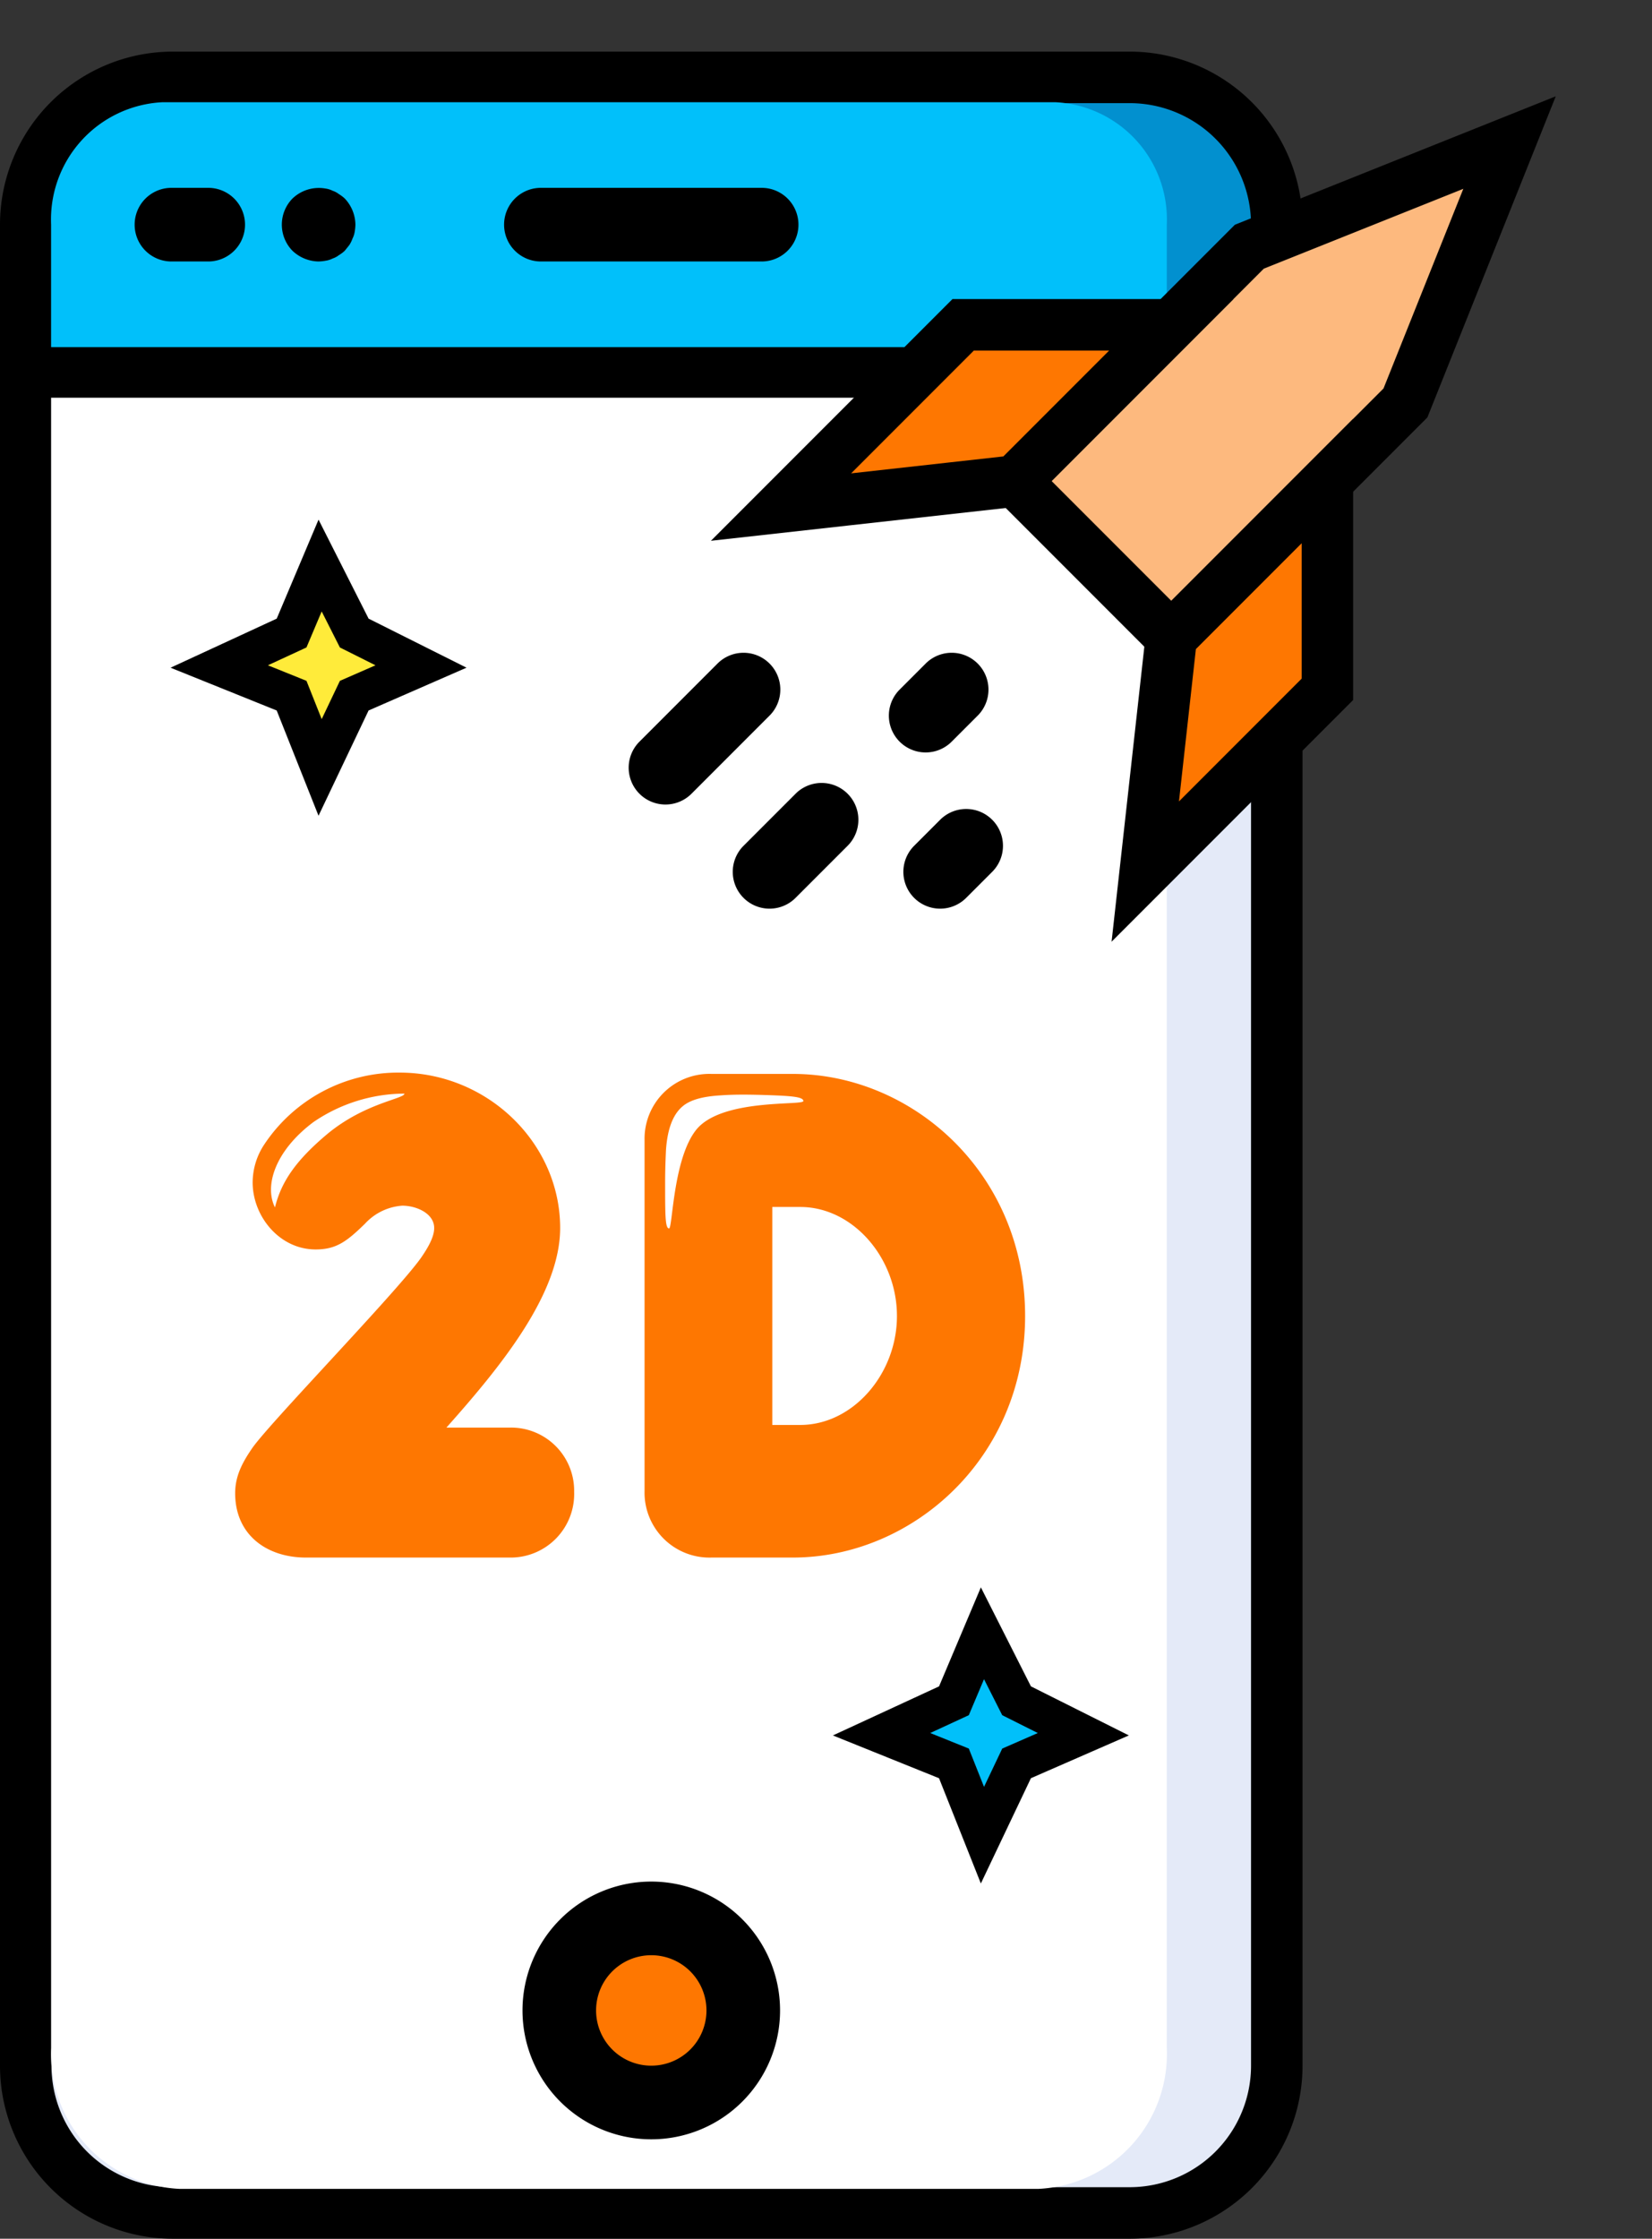 <svg xmlns="http://www.w3.org/2000/svg" width="256.663" height="347.581" viewBox="0 0 256.663 347.581">
  <rect x="0" y="0" width="256.663" height="347.581" fill="#333333" stroke="none"/>
  <g id="_2D_Game_Development_2" data-name="2D Game Development 2" transform="translate(-457 -707.986)">
    <path id="Path_74013" data-name="Path 74013" d="M305.3,50.2V330.317a22.861,22.861,0,0,1-22.867,22.867H133.8a22.861,22.861,0,0,1-22.867-22.867V50.2H305.3Z" transform="translate(350.067 698.383)" fill="#e4eaf8" stroke="#000" stroke-width="8"/>
    <path id="Path_74014" data-name="Path 74014" d="M284.255,50.2V320.856a20.946,20.946,0,0,1-19.922,21.849H130.843a20.947,20.947,0,0,1-19.922-21.849V50.2Z" transform="translate(354.021 705.122)" fill="#fff"/>
    <path id="Path_74018" data-name="Path 74018" d="M305.3,30.4V53.267H110.933V30.4A22.861,22.861,0,0,1,133.8,7.533H282.434A22.86,22.86,0,0,1,305.3,30.4Z" transform="translate(350.067 712.467)" fill="#0290cf" stroke="#000" stroke-width="8"/>
    <path id="Path_74019" data-name="Path 74019" d="M284.258,26.545V45.557H110.919V26.545A18.226,18.226,0,0,1,128.253,7.534H266.924A18.226,18.226,0,0,1,284.258,26.545Z" transform="translate(354.021 716.321)" fill="#01c0fa"/>
    <circle id="Ellipse_293" data-name="Ellipse 293" cx="9.291" cy="9.291" r="9.291" transform="translate(548.893 1010.833)" fill="#fe7701"/>
    <path id="Path_74032" data-name="Path 74032" d="M0,0,10.536,4.131,22.167,0,17.42,11.014l4.747,11.152L10.545,17.888,0,22.167,3.662,11.005Z" transform="translate(522.408 811.465) rotate(135)" fill="#ffeb3a" stroke="#000" stroke-width="6"/>
    <path id="Path_74033" data-name="Path 74033" d="M0,0,10.536,4.131,22.167,0,17.42,11.014l4.747,11.152L10.545,17.888,0,22.167,3.662,11.005Z" transform="translate(625.312 977.239) rotate(135)" fill="#01c0fa" stroke="#000" stroke-width="6"/>
    <path id="Path_74024" data-name="Path 74024" d="M193.45,358.4a5.716,5.716,0,0,0-5.717,5.717v17.15a5.716,5.716,0,1,0,11.433,0v-17.15a5.716,5.716,0,0,0-5.716-5.717Z" transform="translate(693.198 420.793) rotate(45)"/>
    <path id="Path_74025" data-name="Path 74025" d="M221.867,329.983V335.7a5.716,5.716,0,0,0,11.433,0v-5.716a5.716,5.716,0,1,0-11.433,0Z" transform="translate(677.265 420.792) rotate(45)"/>
    <path id="Path_74026" data-name="Path 74026" d="M233.3,384.083V372.649a5.716,5.716,0,0,0-11.433,0v11.434a5.716,5.716,0,0,0,11.433,0Z" transform="translate(687.223 410.834) rotate(45)"/>
    <path id="Path_74027" data-name="Path 74027" d="M284.5,329.983a5.716,5.716,0,1,0-11.433,0V335.7a5.716,5.716,0,0,0,11.433,0Z" transform="translate(643.314 408.842) rotate(45)"/>
    <path id="Path_74028" data-name="Path 74028" d="M261.883,34.133h-34.3a5.716,5.716,0,1,0,0,11.433h34.3a5.716,5.716,0,0,0,0-11.433Z" transform="translate(313.451 703.017)"/>
    <path id="Path_74029" data-name="Path 74029" d="M335.7,34.133h-5.716a5.716,5.716,0,1,0,0,11.433H335.7a5.716,5.716,0,0,0,0-11.433Z" transform="translate(153.651 703.017)"/>
    <path id="Path_74030" data-name="Path 74030" d="M360.058,35.8a5.8,5.8,0,0,0,0,8.117,6.014,6.014,0,0,0,4.059,1.658,7.177,7.177,0,0,0,1.083-.115,3.534,3.534,0,0,0,1.089-.344,3.193,3.193,0,0,0,.971-.517,5.4,5.4,0,0,0,.916-.684c.228-.287.458-.572.687-.857a4.447,4.447,0,0,0,.514-1.03,3.538,3.538,0,0,0,.34-1.03,7.267,7.267,0,0,0,.117-1.142,6.015,6.015,0,0,0-1.658-4.059,5.421,5.421,0,0,0-.916-.687,3.191,3.191,0,0,0-.971-.517,3.458,3.458,0,0,0-1.089-.34A5.917,5.917,0,0,0,360.058,35.8Z" transform="translate(142.385 703.008)"/>
    <path id="Path_74031" data-name="Path 74031" d="M246.142,426.667a20.008,20.008,0,1,0,20.009,20.008A20.009,20.009,0,0,0,246.142,426.667Zm0,28.583a8.575,8.575,0,1,1,8.575-8.575A8.575,8.575,0,0,1,246.142,455.25Z" transform="translate(312.043 573.45)"/>
    <path id="Path_74015" data-name="Path 74015" d="M264.7,184.083v51.45H230.4v-51.45l17.15-40.017Z" transform="translate(618.354 453.206) rotate(45)" fill="#fdb97e" stroke="#000" stroke-width="8"/>
    <path id="Path_74016" data-name="Path 74016" d="M219.133,229.4v34.3l-22.866,28.584V252.266Z" transform="translate(646.238 441.256) rotate(45)" fill="#fe7701" stroke="#000" stroke-width="8"/>
    <path id="Path_74017" data-name="Path 74017" d="M304.466,252.266v40.017L281.6,263.7V229.4Z" transform="translate(626.321 421.339) rotate(45)" fill="#fe7701" stroke="#000" stroke-width="8"/>
    <path id="Path_74034" data-name="Path 74034" d="M45.673-8.192h-9.99C44.042-17.57,53.352-28.919,53.352-39.18c0-13.184-11.281-24.125-24.94-24.125A24.981,24.981,0,0,0,7.345-52.092a10.712,10.712,0,0,0-1.767,5.844c0,5.233,4.145,10.4,9.786,10.4,3.194,0,4.825-1.223,7.679-4.009a8.667,8.667,0,0,1,5.776-2.786c2.243,0,4.961,1.223,4.961,3.466,0,.68-.2,1.9-1.767,4.213-1.631,2.582-9.446,11.009-15.9,18.009C11.355-11.794,6.734-6.765,5.51-5,4.015-2.824,2.86-.717,2.86,2c0,6.456,4.893,9.99,11.009,9.99h31.94A9.871,9.871,0,0,0,55.526,1.8,9.805,9.805,0,0,0,45.673-8.192ZM9.044-42.374c-1.7-3.4.068-8.834,5.98-13.252a25.223,25.223,0,0,1,14.135-4.417c0,.815-6.116,1.427-11.96,6.252C12.17-49.578,10-46.248,9.044-42.374ZM125.59-25.521c0-22.154-17.533-37.58-36.085-37.58H76.865a10.072,10.072,0,0,0-10.4,10.261v54.5a10.088,10.088,0,0,0,10.4,10.329H89.5C108.057,11.991,125.59-3.435,125.59-25.521Zm-19.911,0c0,9.038-6.864,16.921-15.018,16.921H86.311V-42.442H90.66C98.815-42.442,105.678-34.559,105.678-25.521ZM91.136-58.888c0,.748-12.844-.476-16.717,4.553-3.534,4.553-3.6,15.222-4.145,15.222-.612,0-.612-2.107-.612-7.2,0-1.835.068-3.6.136-5.029.2-2.786.883-5.3,2.582-6.728,1.359-1.155,3.6-1.563,5.912-1.7,1.9-.136,3.806-.136,6.388-.068C89.233-59.7,91.136-59.567,91.136-58.888Z" transform="translate(490.676 937.822)" fill="#fe7701"/>
  </g>
</svg>
